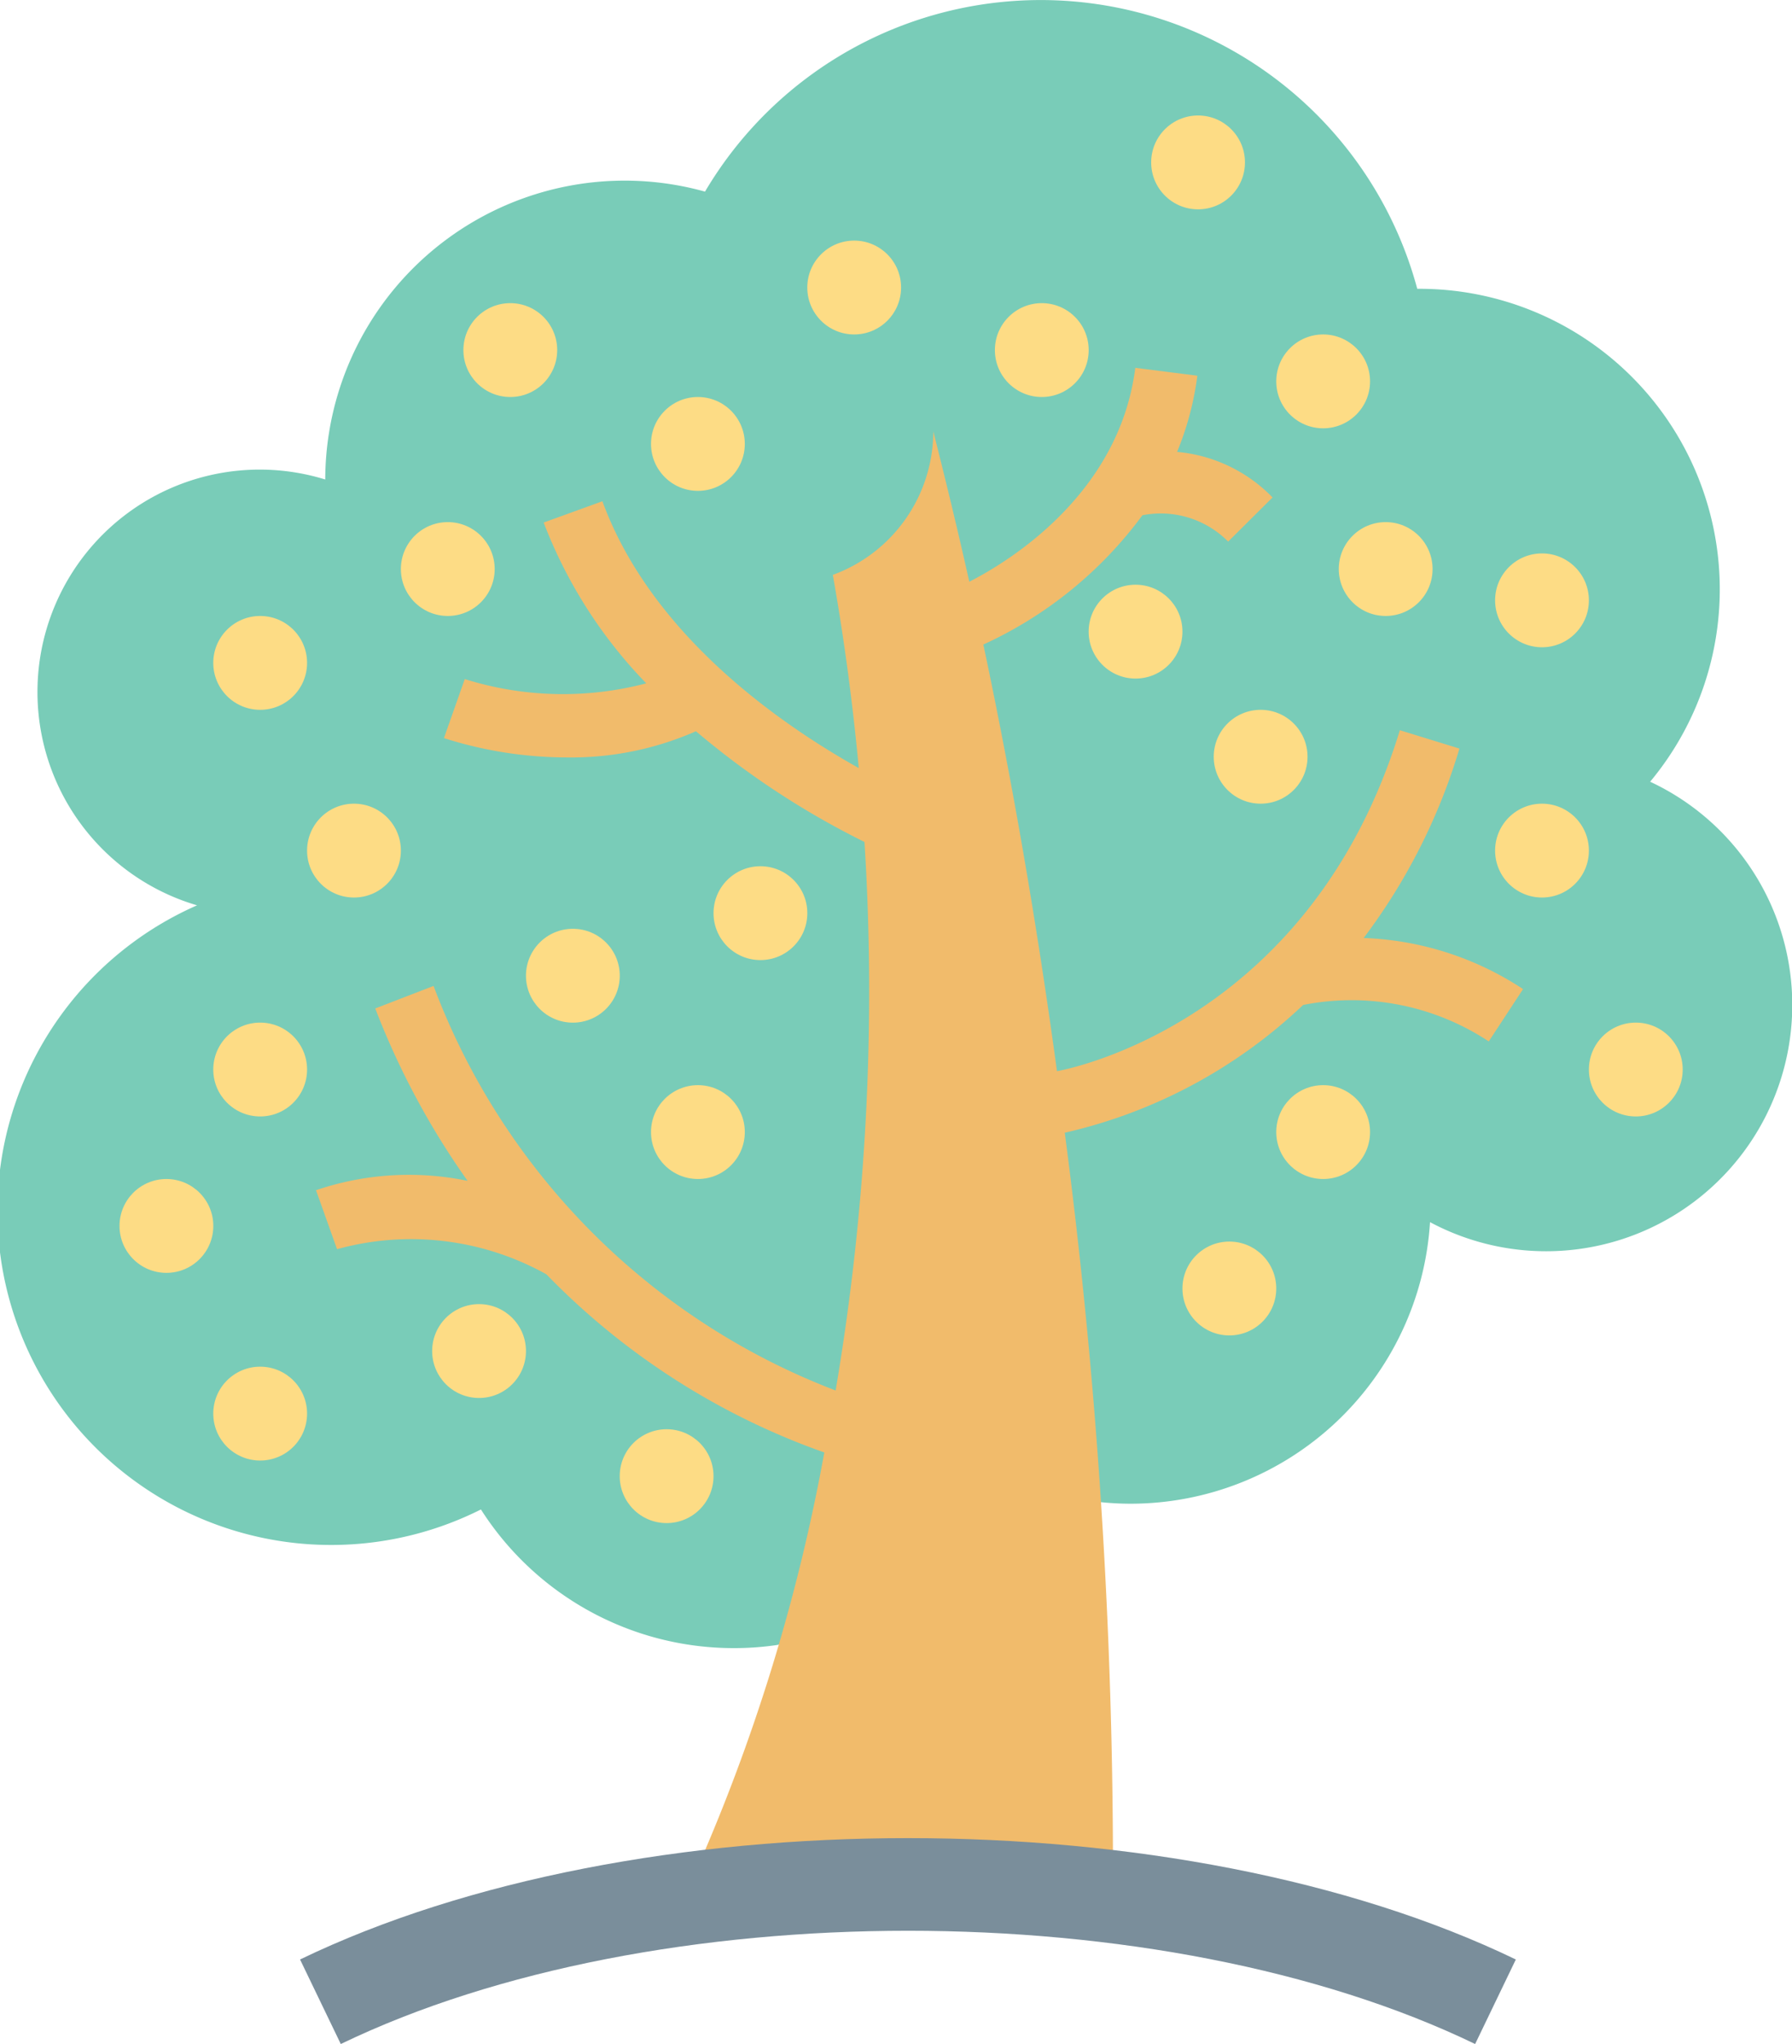 <svg xmlns="http://www.w3.org/2000/svg" width="42.105" height="48" viewBox="0 0 42.105 48">
  <g>
    <g>
      <path d="M38.773,18.356A7.057,7.057,0,0,0,33.35,6.782c-.017,0-.034,0-.05,0A9.163,9.163,0,0,0,16.565,4.5,7.035,7.035,0,0,0,7.642,11.26a5.222,5.222,0,1,0-3.012,10A7.841,7.841,0,1,0,11.3,35.447a7.045,7.045,0,0,0,5.94,3.256,6.945,6.945,0,0,0,1.037-.076l7.581-3.352a6.92,6.92,0,0,0,.708.037A7.053,7.053,0,0,0,33.6,28.7a5.784,5.784,0,1,0,5.169-10.344Z" fill="#79ccb8"/>
      <path d="M32.041,22.027a14.066,14.066,0,0,0,2.25-4.448l-1.4-.431c-2.082,6.794-7.668,7.936-8.056,8.007-.427-3.14-.988-6.516-1.73-10.019A9.6,9.6,0,0,0,26.842,12.1a2.231,2.231,0,0,1,2.015.618L29.9,11.682a3.569,3.569,0,0,0-2.243-1.07,7.039,7.039,0,0,0,.476-1.789l-1.458-.185c-.378,2.985-3,4.564-3.9,5.023q-.393-1.749-.846-3.528A3.594,3.594,0,0,1,19.568,13.5c.275,1.552.472,3.063.61,4.537-1.872-1.048-4.88-3.141-6.024-6.266l-1.38.5a11.135,11.135,0,0,0,2.41,3.776,7.7,7.7,0,0,1-4.264-.1l-.489,1.386a9.539,9.539,0,0,0,2.9.454,7.275,7.275,0,0,0,3.021-.615,19.475,19.475,0,0,0,3.96,2.6,56.151,56.151,0,0,1-.678,12.881,16.3,16.3,0,0,1-9.447-9.5l-1.37.529a18.388,18.388,0,0,0,2.169,4.048,6.781,6.781,0,0,0-3.561.22l.494,1.385a6.532,6.532,0,0,1,4.919.59,16.982,16.982,0,0,0,6.53,4.184,43.687,43.687,0,0,1-3.118,10.063h9.9A133.05,133.05,0,0,0,25.018,26.6a12,12,0,0,0,5.6-3,5.847,5.847,0,0,1,4.362.856l.806-1.229A7.272,7.272,0,0,0,32.041,22.027Z" fill="#f1bb6b"/>
      <path d="M34.66,48c-7.349-3.546-19.3-3.546-26.653,0L7.05,46.015c7.875-3.8,20.69-3.8,28.566,0Z" fill="#7a8e9b"/>
    </g>
    <g>
      <circle cx="28.885" cy="30.258" r="1.102" fill="#fddc85"/>
      <circle cx="31.089" cy="26.585" r="1.102" fill="#fddc85"/>
      <circle cx="38.435" cy="25.116" r="1.102" fill="#fddc85"/>
      <circle cx="36.231" cy="19.975" r="1.102" fill="#fddc85"/>
      <circle cx="36.231" cy="14.098" r="1.102" fill="#fddc85"/>
      <circle cx="32.558" cy="13.363" r="1.102" fill="#fddc85"/>
      <circle cx="31.089" cy="8.956" r="1.102" fill="#fddc85"/>
      <circle cx="24.478" cy="8.221" r="1.102" fill="#fddc85"/>
      <circle cx="20.07" cy="6.752" r="1.102" fill="#fddc85"/>
      <circle cx="16.398" cy="10.425" r="1.102" fill="#fddc85"/>
      <circle cx="11.99" cy="8.221" r="1.102" fill="#fddc85"/>
      <circle cx="10.521" cy="13.363" r="1.102" fill="#fddc85"/>
      <circle cx="6.113" cy="15.567" r="1.102" fill="#fddc85"/>
      <circle cx="8.317" cy="19.975" r="1.102" fill="#fddc85"/>
      <circle cx="13.46" cy="22.913" r="1.102" fill="#fddc85"/>
      <circle cx="16.398" cy="26.585" r="1.102" fill="#fddc85"/>
      <circle cx="15.663" cy="34.665" r="1.102" fill="#fddc85"/>
      <circle cx="11.256" cy="31.727" r="1.102" fill="#fddc85"/>
      <circle cx="6.113" cy="33.196" r="1.102" fill="#fddc85"/>
      <circle cx="3.91" cy="28.789" r="1.102" fill="#fddc85"/>
      <circle cx="6.113" cy="25.116" r="1.102" fill="#fddc85"/>
      <circle cx="17.867" cy="21.444" r="1.102" fill="#fddc85"/>
      <circle cx="28.15" cy="3.814" r="1.102" fill="#fddc85"/>
      <circle cx="29.62" cy="17.771" r="1.102" fill="#fddc85"/>
      <circle cx="26.681" cy="14.833" r="1.102" fill="#fddc85"/>
    </g>
  </g>
</svg>
